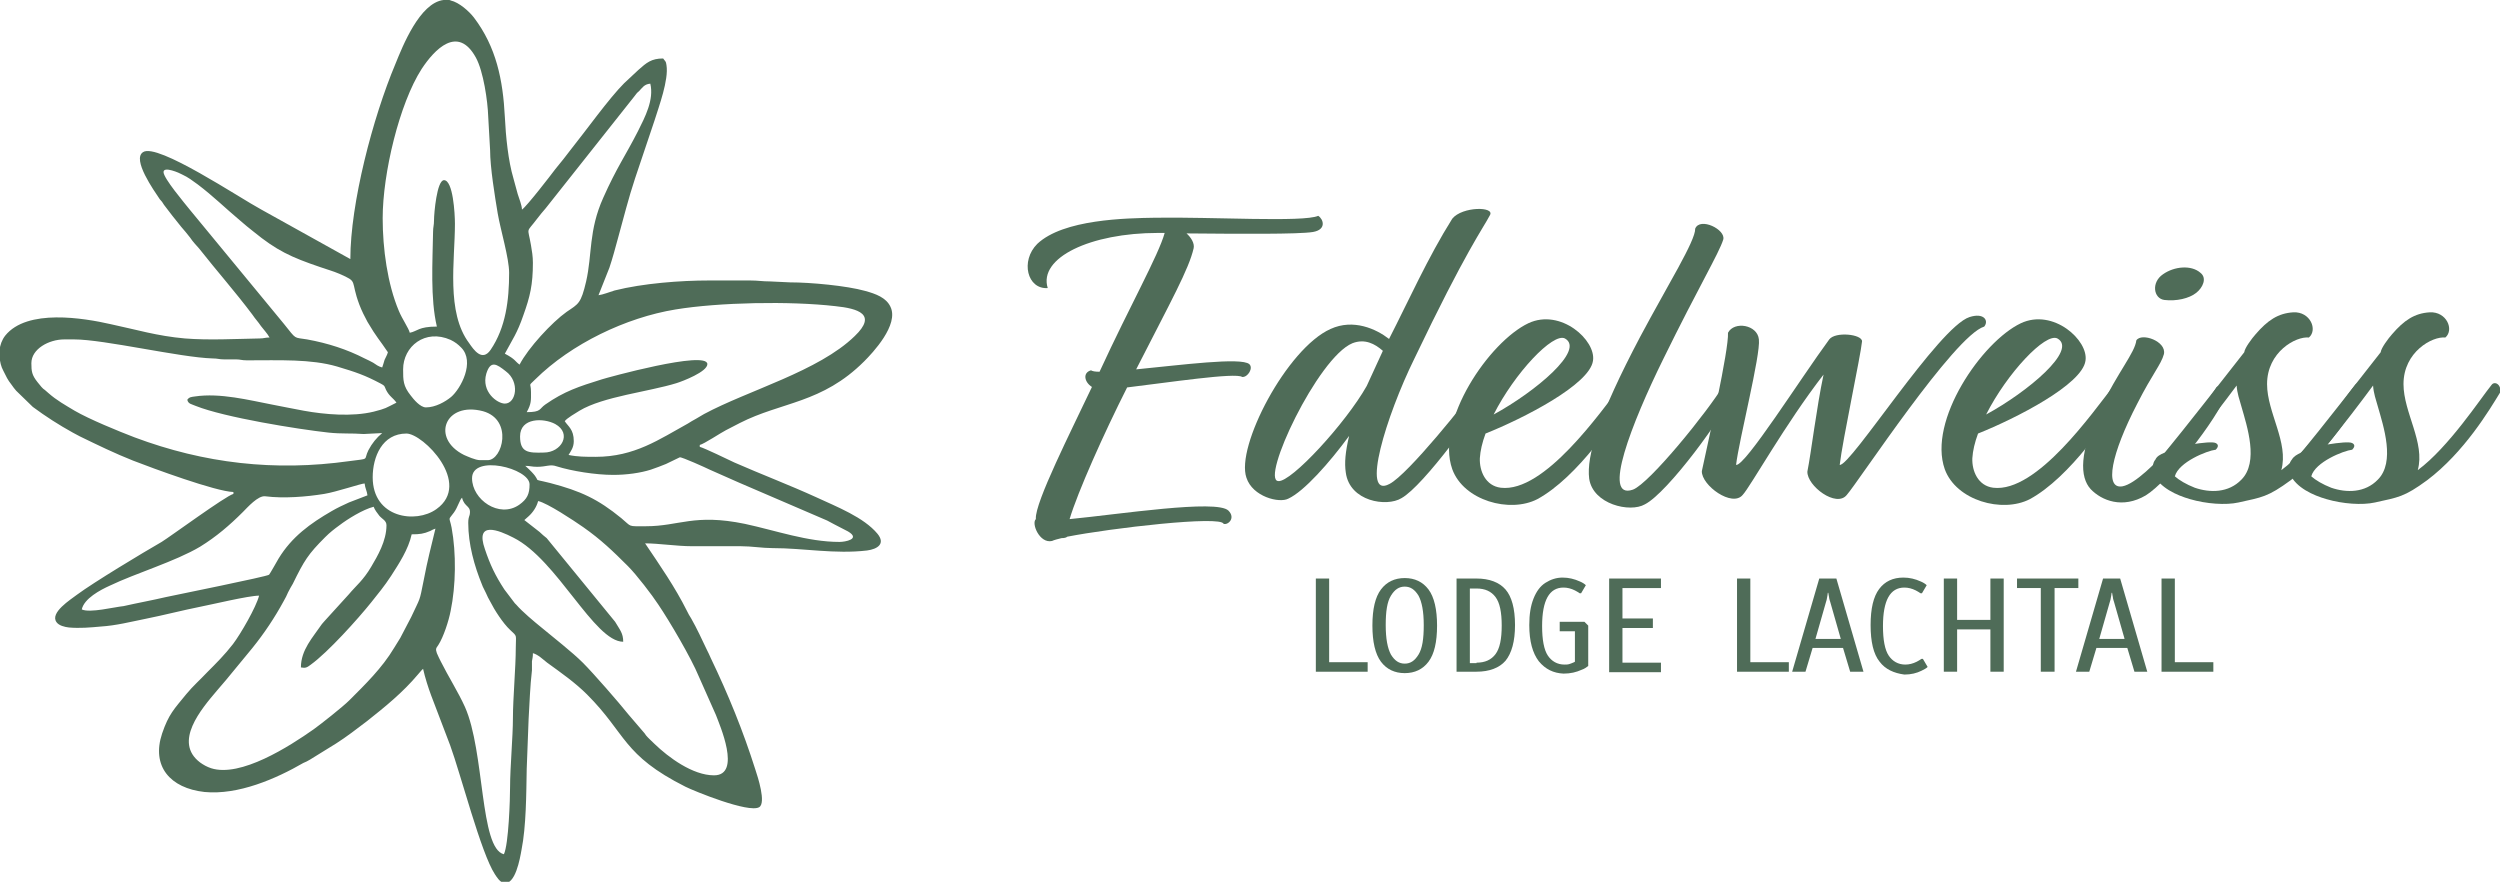 <?xml version="1.0" encoding="utf-8"?>
<!-- Generator: Adobe Illustrator 28.1.0, SVG Export Plug-In . SVG Version: 6.00 Build 0)  -->
<svg version="1.1" id="Ebene_1" xmlns="http://www.w3.org/2000/svg" xmlns:xlink="http://www.w3.org/1999/xlink" x="0px" y="0px"
	 viewBox="0 0 525.9 185.5" style="enable-background:new 0 0 525.9 185.5;" xml:space="preserve">
<style type="text/css">
	.st0{fill-rule:evenodd;clip-rule:evenodd;fill:#4F6C58;}
	.st1{fill:#4F6C58;}
</style>
<g>
	<g>
		<path class="st0" d="M135.8,114.2L135.8,114.2L135.8,114.2z M93.3,0h1.1c0.1,0,0.3,0,0.4,0.1c1.8,0.4,3.9,2.3,4.9,3.6
			c4.7,6.2,6.1,13.1,6.5,20.9c0.2,4.1,0.7,9.2,1.8,12.9c0.3,1.2,0.6,2.1,0.9,3.3c0.3,1,0.9,2.4,0.9,3.3c1.1-0.8,6.1-7.3,7-8.5
			c0.6-0.8,1.1-1.3,1.7-2.1l1.7-2.2c2.9-3.6,7.9-10.6,11.1-13.8l3-2.8c1.7-1.5,2.7-2.4,5.2-2.4c0.4,0.6,0.6,0.5,0.7,1.4
			c0.5,3.1-1.6,8.7-2.5,11.6c-1.4,4.2-2.7,8-4.1,12.2c-1.4,4.2-2.4,8.3-3.6,12.6c-0.6,2.2-1.1,4.1-1.8,6.2l-2.3,5.8
			c0.9-0.1,2.4-0.7,3.4-1c6-1.5,13.8-2.1,19.9-2.1c2.9,0,5.7,0,8.6,0c1.7,0,2.5,0.2,4.2,0.2l4.2,0.2c4.3,0,11.9,0.7,15.8,1.8
			c2.2,0.6,4.4,1.4,5.3,3.3c1.9,3.8-3.8,9.8-5.5,11.5c-8.9,8.9-17.4,8.5-26.2,13l-2.9,1.5c-1,0.5-4.6,2.9-5.5,3.1v0.4
			c1.1,0.3,5.8,2.6,7.3,3.3c5.7,2.5,11.5,4.7,17.2,7.3c4.3,2,10,4.2,12.9,7.7c1.7,2.1,0,3.2-2.2,3.5c-6.8,0.8-13.3-0.5-19.9-0.5
			c-2.1,0-4.4-0.4-6.7-0.4l-10.3,0c-3.1,0-7-0.6-9.8-0.6c3.1,4.6,6.3,9.2,8.8,14.2c0.3,0.6,0.5,1,0.9,1.6c1.2,2.1,2.3,4.5,3.3,6.6
			c0.3,0.6,0.5,1,0.8,1.7c3.7,7.7,6.8,15.3,9.4,23.5c0.5,1.5,2.3,7,0.8,7.9c-2.2,1.3-13.7-3.4-15.5-4.3
			c-13.3-6.7-12.4-11.1-20.7-19.4c-2.5-2.5-5.5-4.6-8.4-6.7c-0.9-0.7-1.9-1.7-3-2c0,0.9-0.1,1-0.2,1.7c0,0.6,0,1.3,0,1.9
			c-0.4,3.4-0.5,6.9-0.7,10.2l-0.4,10.5c-0.1,5.3-0.1,12.1-1.1,17.1c-0.3,1.7-1.3,7.6-3.8,6.9c-0.8-0.2-1.4-1.2-1.8-1.8
			c-2.9-4.4-7.2-21.1-9.4-27.1l-4-10.5c-0.6-1.6-1.3-3.8-1.7-5.6c-0.3,0.2-0.8,0.9-1.1,1.2c-3.1,3.7-6.9,6.8-10.7,9.8
			c-2.1,1.6-4.3,3.3-6.5,4.7l-5.5,3.4c-0.5,0.3-0.9,0.5-1.4,0.7c-5.7,3.3-13.7,6.8-20.8,6.1c-7.2-0.8-11.2-5.4-8.9-12.3
			c1.4-4.1,2.5-5.1,5.1-8.3c1.4-1.7,2.9-3,4.4-4.6c1.9-1.9,3.7-3.7,5.4-5.9c1.6-2.1,4.9-7.8,5.5-10.2c-2.2,0-10.1,1.9-12.2,2.3
			c-4,0.8-7.8,1.8-11.8,2.6c-3,0.6-6.1,1.4-9.3,1.6c-2.2,0.2-4.4,0.4-6.7,0.2c-0.9-0.1-2.1-0.4-2.6-1.1c-1.5-2,3-4.8,4.3-5.8
			c3.5-2.6,13.8-8.8,17.8-11.1c1.8-1.1,13.5-9.7,15.1-10.1v-0.4c-3.7-0.1-17-5-21.1-6.6c-3.8-1.5-7.5-3.3-11.2-5.1
			c-0.6-0.3-0.9-0.5-1.5-0.8c-2.9-1.6-5.7-3.4-8.4-5.4l-3.5-3.4c-0.4-0.5-0.6-0.7-1-1.3c-0.8-1-1.1-1.7-1.7-2.9
			c-0.5-0.9-0.7-1.9-0.8-2.9v-1.4c0.1-1.1,0.5-2.2,1.2-3.1c4.6-5.7,16.5-3.7,22.2-2.4c5.2,1.1,9.8,2.5,15.6,3c5,0.4,10.5,0.1,15.7,0
			c1,0,1.1-0.2,2.1-0.2c-0.5-0.9-1.2-1.6-1.8-2.4c-0.6-0.9-1.2-1.5-1.8-2.4c-3.6-4.8-7.5-9.2-11.2-13.9c-0.7-0.8-1.3-1.4-1.9-2.3
			c-0.7-0.9-1.2-1.5-1.9-2.3c-1.3-1.6-2.4-3-3.6-4.6c-0.3-0.5-0.5-0.8-0.9-1.2c-1.2-1.8-5.9-8.4-3.5-9.9C33.1,30,50.5,41.7,55,44.1
			l18.7,10.4c0-11.7,4.7-29.7,9.5-41.1C84.7,9.7,88.3,0.6,93.3,0L93.3,0z M63.3,140.4c1,0.2,1.3,0,2.1-0.6
			c3.6-2.6,9.9-9.6,12.7-13.1c1.5-1.9,2.7-3.3,4.2-5.6c1.6-2.5,3.6-5.5,4.3-8.7c1.7,0,2.5-0.1,3.9-0.7c0.6-0.3,0.5-0.3,1.1-0.5
			c-1,4.2-1.6,6.3-2.5,11c-0.9,4.5-0.6,3.3-2.6,7.6l-2.3,4.4c-0.5,0.8-0.8,1.3-1.3,2.1c-2.5,4.2-6.1,7.7-9.4,11
			c-1.4,1.4-6.1,5.1-7.5,6.1c-5.1,3.6-15.4,10.2-21.6,8.2c-0.9-0.3-1.6-0.7-2.3-1.2c-5.7-4.3,0.2-11.2,3.6-15.2
			c0.4-0.5,0.8-0.9,1.2-1.4c0.3-0.3,0.3-0.4,0.6-0.7l5.6-6.8c2.5-3.1,4.7-6.4,6.6-9.9c0.4-0.7,0.6-1.1,0.9-1.8
			c0.4-0.8,0.6-1.1,1-1.8c2.4-4.9,3.2-6.2,6.8-9.8c1-1,1.9-1.7,3-2.5c1.7-1.3,4.9-3.3,7.2-3.9c0.2,0.6,0.8,1.4,1.2,1.9
			c0.6,0.7,1.5,1,1.5,2c0,3.3-1.9,6.5-3.2,8.7c-1.7,2.9-3.2,4-4.7,5.8l-5,5.5c-0.4,0.4-0.4,0.5-0.7,0.8
			C65.8,134.1,63.3,136.7,63.3,140.4L63.3,140.4z M135.9,154.7c-0.3-0.4-0.3-0.5-0.7-0.9l-3-3.5c-2-2.5-7.3-8.6-9.6-10.9
			c-2.2-2.2-6.3-5.4-8.7-7.4c-1.6-1.3-4-3.3-5.3-4.8l-0.2-0.2c0,0-0.1-0.1-0.1-0.1l-2.2-2.9c-1.9-2.9-3-5.2-4.1-8.5
			c-2.1-6,2.9-4,6-2.4c9.2,4.6,17,21.9,23.1,21.9c0-1.8-0.7-2.5-1.7-4.2l-14.4-17.6c-0.6-0.5-0.9-0.7-1.5-1.3l-3.2-2.5
			c0.3-0.3,0.6-0.5,0.9-0.8c0.9-0.8,1.7-2,2-3.2c1.9,0.4,7.5,4.1,9.5,5.5c3.7,2.6,6.2,5,9.4,8.2c1.8,1.8,5.1,6.1,6.4,8.1
			c2.3,3.4,6.9,11.2,8.5,15.1l3.6,8.1c0.7,1.9,5.5,12.7-0.4,12.7c-4.5,0-9.6-3.8-12.5-6.6C137,155.8,136.4,155.3,135.9,154.7
			L135.9,154.7z M98.5,110c0,4.5,1.3,9.1,2.9,13c0.2,0.6,0.5,1,0.8,1.7c0.4,0.9,0.5,1.1,0.9,1.8c0.9,1.8,2.7,4.6,4.2,6
			c1.6,1.5,1.2,0.9,1.2,3.8c0,4-0.6,10.7-0.6,14.7c0,4-0.6,10.5-0.6,14.5c0,2.6-0.3,12.1-1.3,14.2c-5.1-1.2-4-21.6-8.2-31
			c-1.4-3.1-3.5-6.4-5.1-9.6c-0.3-0.6-0.5-1-0.8-1.7c-0.3-0.9-0.2-1,0.3-1.7c1.1-1.7,2.2-5.1,2.6-7.2c1.1-5.3,1.2-12.1,0.2-17.5
			c-0.5-2.5-0.8-1.4,0.5-3.2c0.8-1.1,1.2-2.7,1.7-3.1c0.5,2.1,2,1.6,1.6,3.6C98.6,108.9,98.5,109.2,98.5,110L98.5,110z M17.2,128.2
			c0.5-2.3,3.9-4.1,5.9-5c5.4-2.6,13.8-5.1,19-8.2c3.4-2.1,6.2-4.5,9-7.3c1-1,3.2-3.5,4.7-3.3c3.9,0.5,8.7,0.1,12.4-0.5
			c2.5-0.4,7.8-2.2,8.5-2.2c0.1,1,0.5,1.6,0.6,2.5l-3.9,1.5c-1.3,0.6-2.4,1.1-3.6,1.8c-4.5,2.6-8.4,5.4-11.2,10
			c-0.3,0.5-1.8,3.2-2,3.4c-0.5,0.4-19.4,4.2-21.7,4.7c-3,0.7-5.8,1.2-8.9,1.9C24,127.7,18.9,129,17.2,128.2L17.2,128.2z
			 M78.4,100.4c0-4.3,2-9.2,7.1-9.2c3.5,0,13.9,10.5,6.3,15.9C87.5,110.2,78.4,109,78.4,100.4L78.4,100.4z M99.3,100.6
			c0-5.1,12.1-2.1,12.1,1.3c0,2-0.5,3.1-2.2,4.3C105,109.1,99.3,105.1,99.3,100.6L99.3,100.6z M129,99.9c2.8,0,5.7-0.4,7.9-1.1
			c1.2-0.4,2.2-0.8,3.2-1.2l2.9-1.4c0.4-0.1,5.5,2.2,6.3,2.6c2,0.9,4.1,1.8,6.1,2.7l18.6,8c0.6,0.3,0.9,0.5,1.5,0.8l2.9,1.5
			c2.7,1.6-0.6,2.2-1.8,2.2c-6.7,0-13.4-2.4-19.9-3.8c-10.7-2.2-13.8,0.5-20.8,0.5c-4,0-2.9,0.2-5.2-1.7c-4.9-4-8.5-5.7-15-7.4
			c-4.8-1.2-0.7,0.4-5.2-3.6c1.1,0,1.3,0.2,2.5,0.2c2,0,2.7-0.6,4.1-0.1C120.3,99.1,125.3,99.9,129,99.9L129,99.9z M109.4,91.8
			c0-4,5-3.9,7.4-2.6c3.6,2,1.3,6-2.4,6C111.1,95.3,109.4,95.2,109.4,91.8L109.4,91.8z M101,96.8c-1,0-2.7-0.8-3.4-1.1
			c-7-3.5-4-11.3,4-9.2c6.4,1.8,4.1,10.3,1,10.3H101L101,96.8z M106.2,84.9c-1.6,0-5-2.5-3.9-6.3c0.9-2.9,2.2-2,4.1-0.5
			C109.4,80.3,108.6,84.9,106.2,84.9L106.2,84.9z M47.1,75.6c0.8,0,1.7,0,2.5,0c1,0,1.2,0.2,2.3,0.2c7,0,13.5-0.3,19,1.3
			c4,1.2,5.8,1.8,9.2,3.6c0.9,0.5,0.7,0.4,1.1,1.3c0.7,1.4,1.5,1.7,2.2,2.7c-2.4,1.2-2.1,1.2-4.8,1.9c-4.5,1.1-10.3,0.6-14.7-0.2
			c-2.3-0.4-4.5-0.9-6.7-1.3c-4.7-0.9-10.9-2.5-16.2-1.7c-0.7,0.1-1.2,0.1-1.6,0.7c0.2,0.9,0.9,0.9,1.8,1.3c6,2.4,21.5,4.9,27.9,5.6
			c2.8,0.3,4.8,0.1,7.4,0.3l3.9-0.2c-1.2,1-2.1,2.1-2.9,3.6c-1.1,2.2,0.5,1.7-4,2.3c-15.7,2.2-30.5,0.5-45.2-5
			c-3.4-1.3-9.5-3.8-12.6-5.6c-2-1.2-3.8-2.2-5.5-3.7c-1.5-1.4-0.7-0.3-2.3-2.3c-1.2-1.5-1.3-2.3-1.3-4c0-3,3.7-5,6.9-5h2.1
			c6.3,0,22.3,3.8,29.1,4C45.8,75.4,46.1,75.6,47.1,75.6L47.1,75.6z M84.8,77.7c0-4.8,4.6-8.6,10-6.2c1,0.5,1.5,0.9,2.2,1.6
			c3,3-0.1,8.7-2.1,10.4c-1.2,1-3.3,2.2-5.3,2.2c-1.2,0-2.6-1.7-3.2-2.5C84.8,81.2,84.8,80,84.8,77.7L84.8,77.7z M111.7,82.5
			c0-2.2-0.7-1.1,0.9-2.7c7.6-7.5,19.1-13,29.5-14.7c9.1-1.5,24-1.8,33.6-0.7c4.8,0.5,8.9,1.7,4.1,6.3c-7.6,7.4-22.4,11.4-31.7,16.4
			c-0.7,0.4-1,0.6-1.7,1c-0.7,0.4-1.1,0.6-1.7,1c-6,3.3-11.2,7-19.4,7c-2,0-3.9,0-5.7-0.4c0.5-0.8,1.1-1.6,1.1-2.9
			c0-2.5-1.2-3.1-1.9-4.2c0.4-0.6,2.3-1.7,3.1-2.2c5-3,14.6-4,20.4-5.8c1.3-0.4,6.5-2.4,6.5-4c0-3-21.3,2.9-22.2,3.2
			c-4.8,1.5-7.9,2.5-11.9,5.3c-1.3,0.9-0.8,1.6-3.9,1.6C111.8,84.9,111.7,84.2,111.7,82.5L111.7,82.5z M80.5,45.9
			c0-9.4,3.5-24.1,8.2-31.4c2.7-4.1,7.6-9.3,11.4-2.4c1.6,2.9,2.5,9.2,2.6,12.4l0.4,7.1c0,3.6,1,9.7,1.6,13.3
			c0.6,3.5,2.4,9.4,2.4,12.5c0,5.7-0.7,11.5-3.9,16.2c-1.8,2.6-3.6-0.1-4.5-1.4c-4.9-6.5-3-17.4-3-25.1c0-2.2-0.4-9.2-2.3-9.2
			c-1.5,0-2.1,7-2.1,8.4c0,1.2-0.2,1.4-0.2,2.5c-0.1,6.3-0.6,14,0.8,19.9c-3.9,0-4.1,1-5.7,1.3c-0.2-0.9-1.6-2.9-2.3-4.6
			C81.5,59.7,80.5,52.3,80.5,45.9L80.5,45.9z M64.6,71.4c-2.9-0.5-2.1,0.2-4.9-3.3L40,44.2c-1.2-1.5-5.6-6.7-5.6-8
			c0-1.3,3.4,0.2,3.9,0.5c1.3,0.6,2.2,1.3,3.3,2.1c3.3,2.5,5.7,4.9,8.8,7.5c1,0.9,1.9,1.6,2.9,2.4c4.9,4,7.9,5.4,14.1,7.5
			c1.4,0.5,2.6,0.8,4,1.4c4.1,1.8,2.2,1.2,4.2,6.5c0.5,1.3,1.1,2.5,1.7,3.6c2,3.4,2.5,3.7,4.3,6.4c-0.2,0.7-0.4,0.9-0.7,1.6
			c-0.2,0.6-0.3,1.1-0.5,1.6c-0.8-0.2-1.3-0.6-1.9-1c-0.6-0.3-1.1-0.6-1.8-0.9C73,73.5,69,72.2,64.6,71.4L64.6,71.4z M112.1,55.3
			c0-1.4-0.2-2.5-0.4-3.7c-0.7-4.1-1.1-2.4,1.3-5.6c0.6-0.8,1.2-1.5,1.8-2.2l18.7-23.6c0.4-0.5,0.4-0.6,0.9-1
			c0.7-0.7,1.1-1.5,2.4-1.6c0.8,3.4-1.1,7-2.6,10c-2.6,5.1-4.5,7.7-7.3,14c-3.1,6.9-2.3,11.9-3.6,17.6c-1.1,4.7-1.6,4.7-4.1,6.4
			c-3.1,2.2-8.1,7.6-9.9,11.1c-1-0.7-0.8-1.1-3.1-2.3c1.6-3,2.6-4.3,3.9-8.1C111.5,62.4,112.1,59.9,112.1,55.3L112.1,55.3z"/>
	</g>
	<g>
		<g>
			<path class="st1" d="M243,45.8c11.9-0.2,31.2,1,34.3-0.4c1.1,0.7,1.8,2.9-1.1,3.4c-3,0.5-15.5,0.4-26.6,0.3
				c1,0.9,1.7,2.1,1.5,3.1c-1,4.4-4.7,11-12.1,25.5c9.3-0.9,22.1-2.6,23.8-1.1c0.9,0.8-0.3,2.8-1.5,2.7c-1.3-1-15.8,1.2-24.2,2.2
				c-4.9,9.7-10.4,22-12.1,27.7c10.4-1,30.9-4.2,33.4-1.8c1.6,1.6-0.1,3.1-1,2.8c-0.5-1.8-23.7,0.9-32.9,2.7
				c-0.2,0.2-0.6,0.3-1.2,0.3c-0.8,0.2-1.6,0.4-2,0.6c-2.6,0.6-4.4-3.7-3.4-4.6v-0.1c-0.2-3.4,7.4-18.4,11.8-27.7
				c-1.6-1-2-3-0.2-3.5c0.3,0.2,0.9,0.3,1.8,0.3c6.4-13.9,12.4-24.5,13.7-29.2h-1.4c-14.2,0-25.2,5.2-23.2,11.6
				c-4.3,0.3-5.8-5.7-2.2-9.3C223.7,46.1,236.9,45.9,243,45.8z"/>
			<path class="st1" d="M297.5,75.5c-5.9,12-11.3,29.6-5.2,26.3c3.9-2,16.3-17.5,18.8-21.1c0.9-0.6,2.2-0.2,2,1.5
				c-1.8,3.6-13.6,20-18.3,22.6c-3.1,1.9-10.9,0.7-11.7-5.4c-0.3-2-0.1-4.3,0.7-7.7c-4.1,5.6-9.5,11.7-12.8,13.2
				c-1.9,1-7.5-0.4-8.8-4.4c-2.3-6.5,8.5-27.2,17.7-31.3c4.8-2.2,9.6,0,12.3,2.1c4-7.8,8.2-17.2,13.3-25.3c2.1-2.6,9.1-2.6,7.9-0.7
				C312,48,308.4,52.7,297.5,75.5z M287.5,81.2l3.4-7.4c-1.7-1.5-3.8-2.6-6.4-1.6c-7.3,3-19.4,28.8-15.6,29
				C271.6,101.5,283.1,89,287.5,81.2z"/>
			<path class="st1" d="M312.5,91.2c-0.7,1.9-1.1,3.6-1.2,5.2c-0.1,2.7,1.2,5.8,4.4,6.2c9.2,1.1,21-16,25.3-21.4
				c1.1-1.2,2.5-0.8,2.6,0.4c-3.1,6.3-11.9,18.9-20.2,23.4c-5.8,3-15.5,0.3-17.9-6.3c-3.6-10.2,7.8-26.8,16-30.7
				c6.8-3.2,14.3,3.6,13.6,7.9C334.4,80.9,320.5,88,312.5,91.2z M314.2,87.2c8.8-4.8,19.3-13.6,15-16
				C326.7,69.9,318.6,78.5,314.2,87.2z"/>
			<path class="st1" d="M349.9,75.5c-6.7,13.6-13,29.8-6.4,27.5c3.5-1.3,15.8-16.5,19.1-22c1.3-1.5,2.2,0.5,2,1.5
				c-1.7,4.7-13.8,21.2-18.6,23.6c-3.1,1.8-10.9,0-11.7-5.4c-0.6-4.8,2-13.3,10.7-29.8c5.8-10.9,11.7-20.3,11.6-22.8
				c1-2.5,6.5,0.2,5.9,2.3C361.6,53.3,357.3,60.4,349.9,75.5z"/>
			<path class="st1" d="M387,97.8c2.3,0.3,20.8-29,27.3-31.1c3.1-1,4.1,0.8,3.1,2c-6.3,1.9-26.5,32.7-28.9,35.4
				c-2.2,2.8-8.4-1.9-8.3-4.9c0.8-4,1.9-13.3,3.4-20.4c-8,10.3-15.4,23.6-17,25.3c-2.2,2.7-8.7-2-8.6-5c1.3-6.1,5.7-25.5,5.5-29.1
				c1.3-2.5,6.2-1.7,6.5,1.4c0.4,3.2-4.2,21.2-4.8,26.4c1.9,0.3,13.5-18.1,19.6-26.4c1.3-1.7,6.9-1.1,6.9,0.4
				C391.4,74.9,387.6,92.6,387,97.8z"/>
			<path class="st1" d="M416.1,91.2c-0.7,1.9-1.1,3.6-1.2,5.2c-0.1,2.7,1.2,5.8,4.4,6.2c9.2,1.1,21-16,25.3-21.4
				c1.1-1.2,2.5-0.8,2.6,0.4c-3.1,6.3-11.9,18.9-20.2,23.4c-5.8,3-15.5,0.3-17.9-6.3c-3.6-10.2,7.8-26.8,16-30.7
				c6.8-3.2,14.3,3.6,13.6,7.9C438,80.9,424.1,88,416.1,91.2z M417.8,87.2c8.8-4.8,19.3-13.6,15-16
				C430.3,69.9,422.2,78.5,417.8,87.2z"/>
			<path class="st1" d="M455.2,74.5c-0.6,2.2-2.4,4.1-5.6,10.4c-5.5,10.6-7,18.1-3.1,17.4c5.2-1,17.3-16.8,19.8-20.9
				c1.4-0.8,2.2,0.4,2.2,1.2c-2.1,5.7-12.4,18.7-17.1,21.6c-4.9,2.9-9.3,1.1-11.6-1.3c-2.3-2.5-2.5-7.8,2-16.9
				c3.8-7.9,7.3-11.8,7.6-14.4C450.5,69.9,455.8,71.8,455.2,74.5z M455,57.7c2.4-1.7,6-2,7.9-0.3c1.4,1.1,0.5,3.1-0.9,4.2
				c-1.5,1.2-4.2,1.8-6.7,1.5C453,62.8,452.5,59.4,455,57.7z"/>
			<path class="st1" d="M455.4,95.2c3.8-4.6,12.8-16.1,16.7-21.1c0.1-0.9,1.6-2.9,2.4-3.8c2.5-2.9,4.7-4.4,7.9-4.6
				c3.6-0.2,5.2,3.7,3.3,5.3c-2.7-0.3-8.8,3-8.8,9.8c0,6,4.6,12.3,3,18.1c6.5-4.8,13.3-15.2,15.5-17.9c0.7-1,2.2,0,1.8,1.6
				c-2.2,3.6-7.5,12.5-15.3,18.4c-4.9,3.6-6.1,3.6-11,4.7c-2.7,0.6-6.8,0.3-10.2-0.7c-2.8-0.8-6.4-2.4-7.7-5.3
				c-0.3-0.8-0.2-2.4,0.4-3C453.7,96,454.4,95.6,455.4,95.2z M460.9,93.5c2.5-0.4,4.6-0.6,5.2-0.3c0.6,0.3,0.6,0.8,0,1.4
				c-1.8,0.2-7.8,2.6-8.6,5.6c0.9,0.8,2.4,1.7,4.2,2.4c3.2,1.1,7.1,1.1,9.8-1.7c3.7-3.7,1.2-11.2,0-15.4c-0.4-1.4-0.9-2.8-1-4.4
				C467.7,84.9,464,89.6,460.9,93.5z"/>
			<path class="st1" d="M484.1,95.2c3.8-4.6,12.8-16.1,16.7-21.1c0.1-0.9,1.6-2.9,2.4-3.8c2.5-2.9,4.7-4.4,7.9-4.6
				c3.6-0.2,5.2,3.7,3.3,5.3c-2.7-0.3-8.8,3-8.8,9.8c0,6,4.6,12.3,3,18.1c6.5-4.8,13.3-15.2,15.5-17.9c0.7-1,2.2,0,1.8,1.6
				c-2.2,3.6-7.5,12.5-15.3,18.4c-4.9,3.6-6.1,3.6-11,4.7c-2.7,0.6-6.8,0.3-10.2-0.7c-2.8-0.8-6.4-2.4-7.7-5.3
				c-0.3-0.8-0.2-2.4,0.4-3C482.5,96,483.2,95.6,484.1,95.2z M489.6,93.5c2.5-0.4,4.6-0.6,5.2-0.3c0.6,0.3,0.6,0.8,0,1.4
				c-1.8,0.2-7.8,2.6-8.6,5.6c0.9,0.8,2.4,1.7,4.2,2.4c3.2,1.1,7.1,1.1,9.8-1.7c3.7-3.7,1.2-11.2,0-15.4c-0.4-1.4-0.9-2.8-1-4.4
				C496.4,84.9,492.8,89.6,489.6,93.5z"/>
		</g>
		<g>
			<path class="st1" d="M276.8,141.3v-19.6h2.8v17.6h8.1v2H276.8z"/>
			<path class="st1" d="M290.5,139.2c-1.2-1.6-1.8-4.2-1.8-7.6c0-3.5,0.6-6,1.8-7.6c1.2-1.6,2.9-2.4,5-2.4c2.1,0,3.8,0.8,5,2.4
				c1.2,1.6,1.8,4.2,1.8,7.6c0,3.5-0.6,6-1.8,7.6c-1.2,1.6-2.9,2.4-5,2.4C293.4,141.6,291.7,140.8,290.5,139.2z M298.4,137.7
				c0.8-1.3,1.1-3.3,1.1-6.2s-0.4-4.9-1.1-6.2c-0.8-1.3-1.7-1.9-2.9-1.9c-1.2,0-2.1,0.6-2.9,1.9c-0.8,1.3-1.1,3.3-1.1,6.2
				s0.4,4.9,1.1,6.2c0.8,1.3,1.7,1.9,2.9,1.9C296.7,139.6,297.6,139,298.4,137.7z"/>
			<path class="st1" d="M306.4,121.7h4.2c2.7,0,4.8,0.8,6.1,2.3c1.3,1.5,2,4,2,7.5c0,3.4-0.7,5.9-2,7.5c-1.3,1.5-3.4,2.3-6.1,2.3
				h-4.2V121.7z M310.6,139.4c1.8,0,3.1-0.6,4-1.8c0.9-1.2,1.3-3.2,1.3-6s-0.4-4.8-1.3-6c-0.9-1.2-2.2-1.8-4-1.8h-1.4v15.7H310.6z"
				/>
			<path class="st1" d="M323.7,139.1c-1.3-1.7-2-4.2-2-7.6c0-2.3,0.3-4.1,0.9-5.6c0.6-1.5,1.4-2.6,2.5-3.3c1.1-0.7,2.3-1.1,3.6-1.1
				c1.3,0,2.5,0.3,3.6,0.8c0.5,0.2,1,0.5,1.3,0.8l-1,1.7h-0.3c-0.3-0.2-0.6-0.4-1-0.6c-0.8-0.4-1.6-0.6-2.4-0.6
				c-3,0-4.5,2.7-4.5,8.1c0,2.9,0.4,5,1.2,6.2c0.8,1.2,2,1.9,3.5,1.9c0.3,0,0.7,0,1-0.1c0.3-0.1,0.6-0.2,0.8-0.3
				c0.2-0.1,0.3-0.1,0.4-0.2v-6.4h-3.2v-2h5.2l0.8,0.8v8.5c-0.4,0.3-0.8,0.6-1.4,0.8c-1.1,0.5-2.3,0.8-3.8,0.8
				C326.8,141.6,325.1,140.8,323.7,139.1z"/>
			<path class="st1" d="M338.5,141.3v-19.6h10.9v2h-8.1v6.4h6.4v2h-6.4v7.3h8.1v2H338.5z"/>
			<path class="st1" d="M365.4,141.3v-19.6h2.8v17.6h8.1v2H365.4z"/>
			<path class="st1" d="M377,141.3l5.7-19.6h3.6l5.7,19.6h-2.8l-1.5-5h-6.4l-1.5,5H377z M387.2,134.3l-2.2-7.7
				c-0.1-0.2-0.1-0.4-0.2-0.7c0-0.3-0.1-0.5-0.1-0.6l-0.1-0.6h-0.1l-0.1,0.7c-0.1,0.6-0.2,1.1-0.3,1.3l-2.2,7.7H387.2z"/>
			<path class="st1" d="M395.4,139.2c-1.3-1.6-1.9-4.2-1.9-7.7c0-3.5,0.6-6,1.8-7.6s2.9-2.4,5.1-2.4c1.3,0,2.5,0.3,3.6,0.8
				c0.5,0.2,1,0.5,1.3,0.8l-1,1.7h-0.3c-0.3-0.2-0.6-0.4-1-0.6c-0.8-0.4-1.6-0.6-2.4-0.6c-3,0-4.5,2.7-4.5,8.1c0,2.9,0.4,5,1.2,6.2
				c0.8,1.2,2,1.9,3.5,1.9c0.8,0,1.6-0.2,2.4-0.6c0.4-0.2,0.7-0.4,1-0.6h0.3l1,1.7c-0.3,0.3-0.7,0.5-1.3,0.8c-1,0.5-2.2,0.8-3.6,0.8
				C398.4,141.6,396.6,140.8,395.4,139.2z"/>
			<path class="st1" d="M408.9,141.3v-19.6h2.8v8.7h7v-8.7h2.8v19.6h-2.8v-8.9h-7v8.9H408.9z"/>
			<path class="st1" d="M429.3,141.3v-17.6h-5v-2h12.9v2h-5v17.6H429.3z"/>
			<path class="st1" d="M436.7,141.3l5.7-19.6h3.6l5.7,19.6H449l-1.5-5H441l-1.5,5H436.7z M446.9,134.3l-2.2-7.7
				c-0.1-0.2-0.1-0.4-0.2-0.7c0-0.3-0.1-0.5-0.1-0.6l-0.1-0.6h-0.1l-0.1,0.7c-0.1,0.6-0.2,1.1-0.3,1.3l-2.2,7.7H446.9z"/>
			<path class="st1" d="M454.7,141.3v-19.6h2.8v17.6h8.1v2H454.7z"/>
		</g>
	</g>
</g>
</svg>
